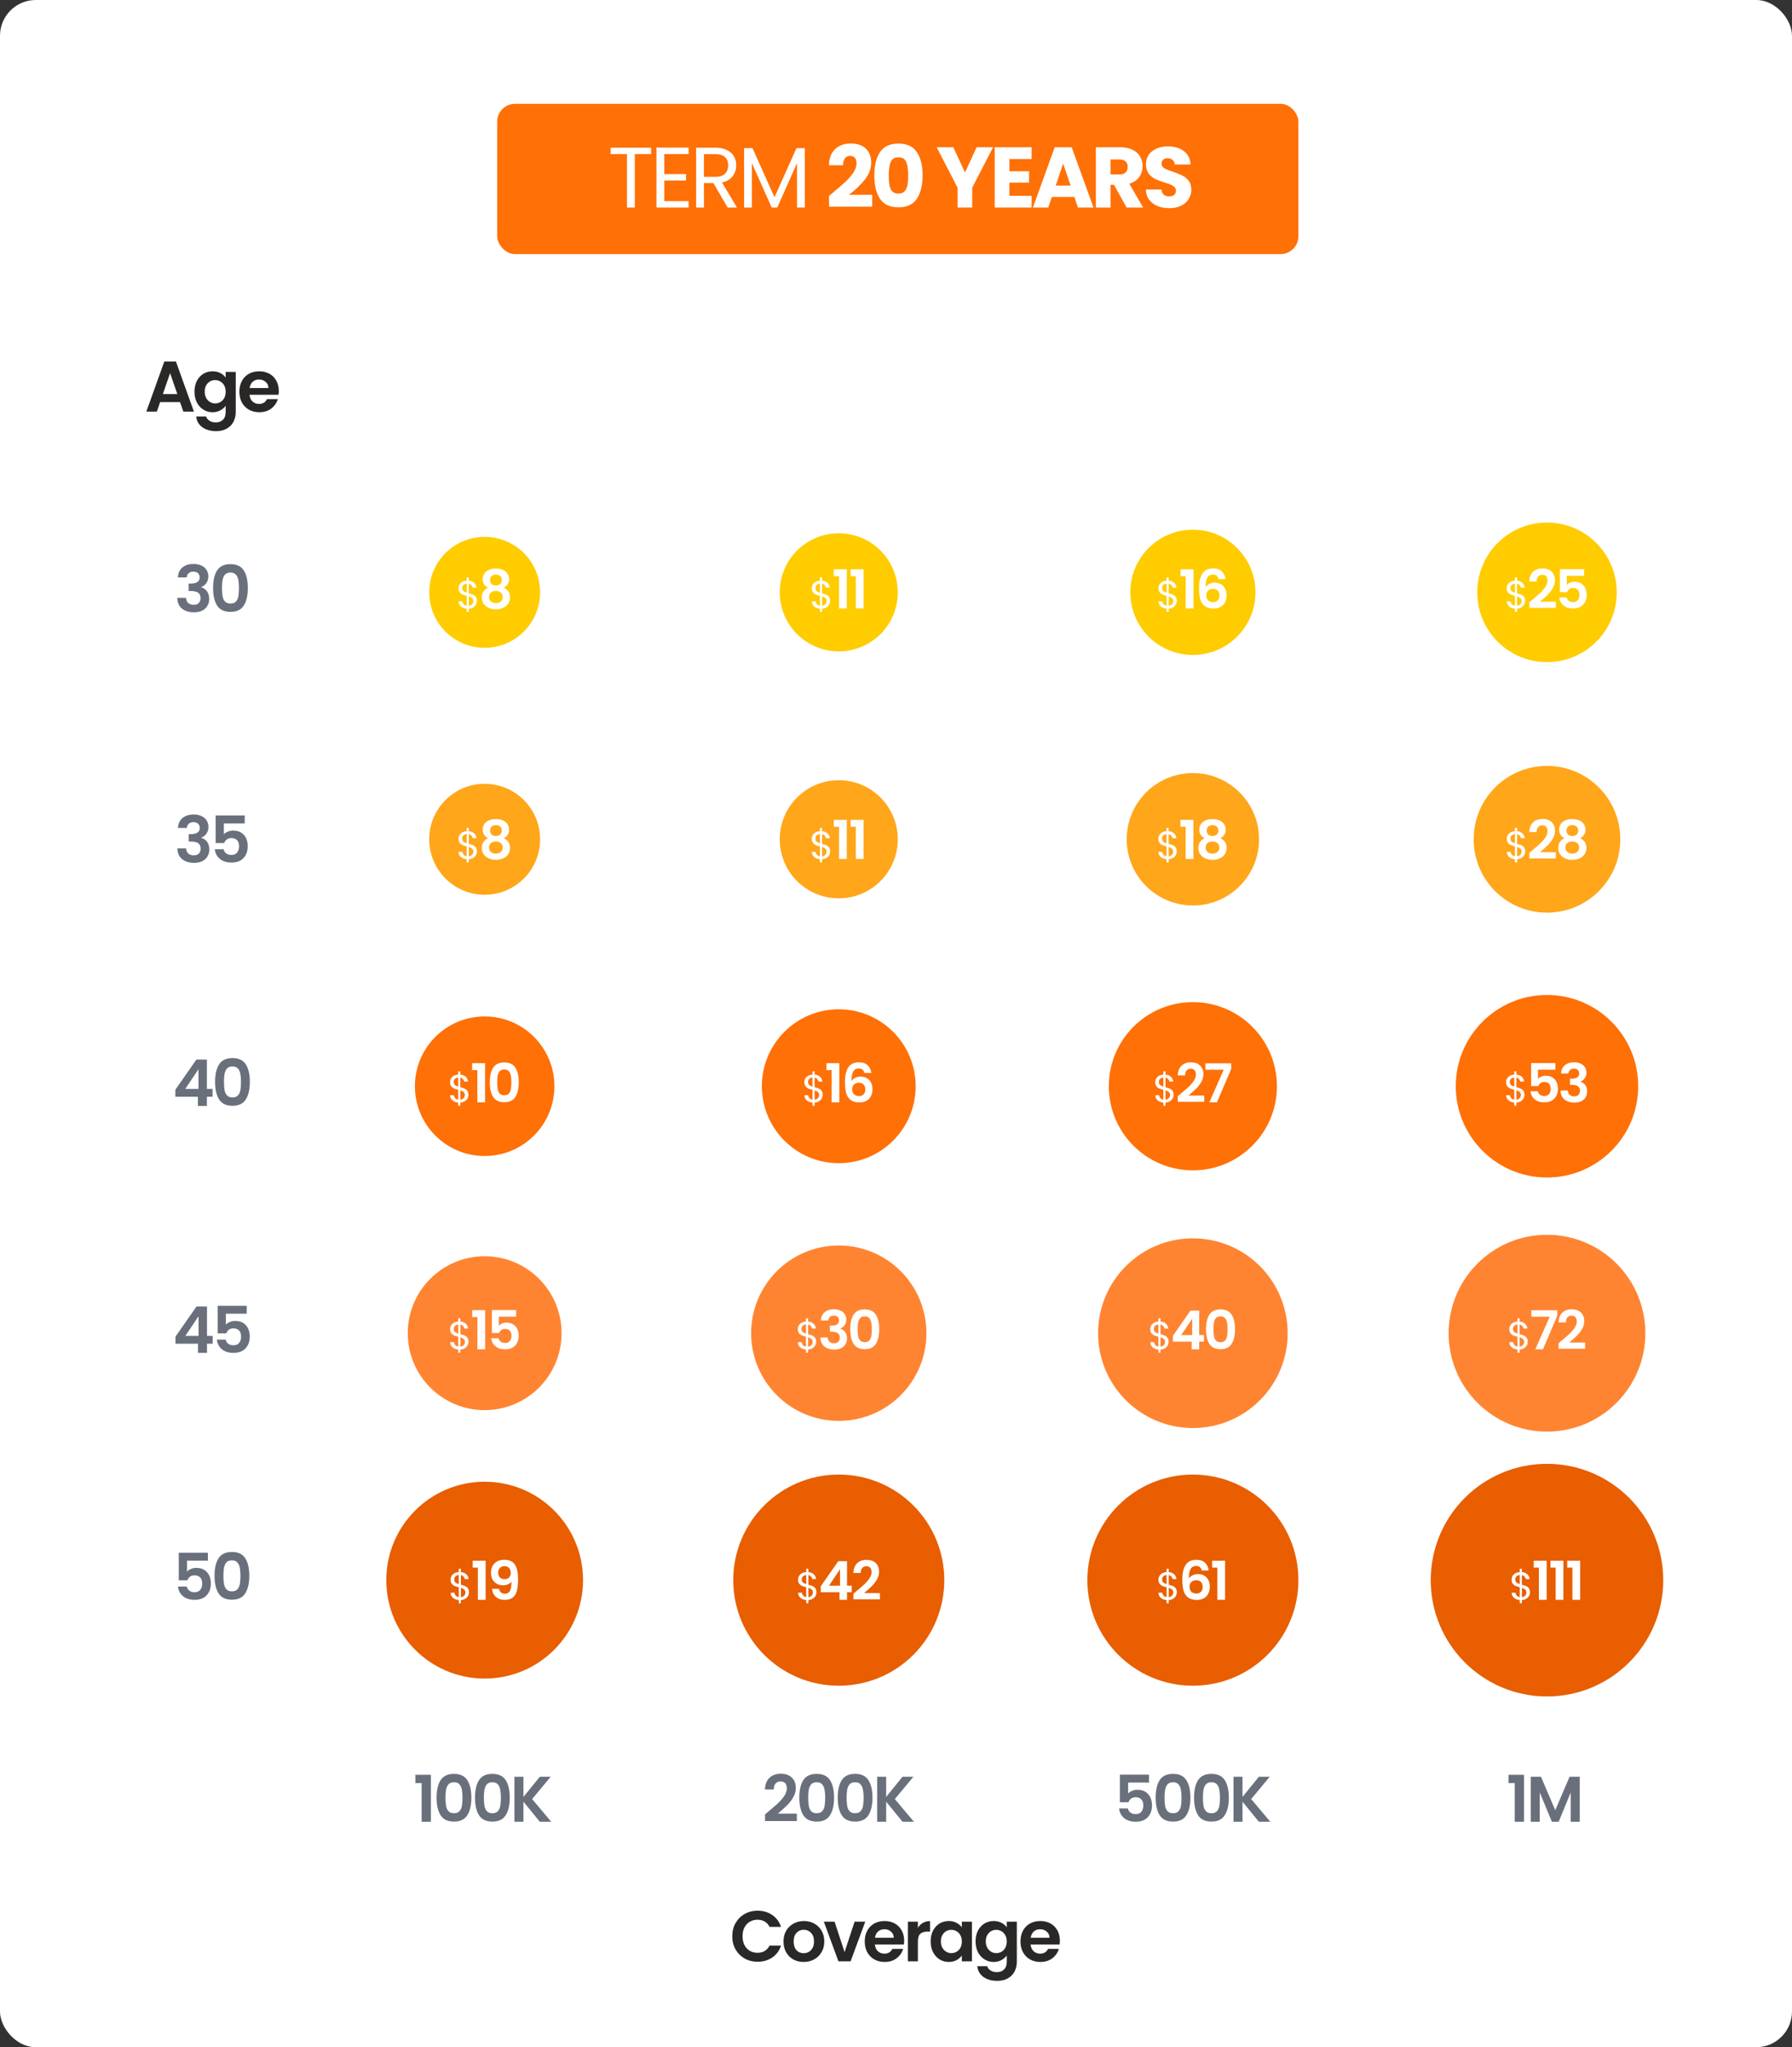 <svg xmlns="http://www.w3.org/2000/svg" width="501" height="572" fill="none" viewBox="0 0 501 572">
    <rect x="0" y="0" width="501" height="572" fill="#333333" stroke="none"/>
    <rect width="501" height="572" fill="#fff" rx="10"/>
    <rect width="224" height="42" x="139" y="29" fill="#FF7007" rx="5"/>
    <path fill="#fff" d="M182.035 41.272v1.776h-4.56V58h-2.184V43.048h-4.584v-1.776h11.328zm3.673 1.776v5.592h6.096v1.8h-6.096v5.76h6.816V58h-9V41.248h9v1.8h-6.816zM203.436 58l-3.984-6.84h-2.64V58h-2.184V41.272h5.4c1.264 0 2.328.216 3.192.648.88.432 1.536 1.016 1.968 1.752.432.736.648 1.576.648 2.52 0 1.152-.336 2.168-1.008 3.048-.656.88-1.648 1.464-2.976 1.752l4.2 7.008h-2.616zm-6.624-8.592h3.216c1.184 0 2.072-.288 2.664-.864.592-.592.888-1.376.888-2.352 0-.992-.296-1.76-.888-2.304-.576-.544-1.464-.816-2.664-.816h-3.216v6.336zm28.186-8.016V58h-2.184V45.616L217.294 58h-1.536l-5.544-12.408V58h-2.184V41.392h2.352l6.144 13.728 6.144-13.728h2.328zm6.79 13.32c.544-.432.792-.632.744-.6 1.568-1.296 2.8-2.36 3.696-3.192.912-.832 1.68-1.704 2.304-2.616.624-.912.936-1.8.936-2.664 0-.656-.152-1.168-.456-1.536-.304-.368-.76-.552-1.368-.552-.608 0-1.088.232-1.44.696-.336.448-.504 1.088-.504 1.92h-3.96c.032-1.36.32-2.496.864-3.408.56-.912 1.288-1.584 2.184-2.016.912-.432 1.92-.648 3.024-.648 1.904 0 3.336.488 4.296 1.464.976.976 1.464 2.248 1.464 3.816 0 1.712-.584 3.304-1.752 4.776-1.168 1.456-2.656 2.88-4.464 4.272h6.48v3.336h-12.048v-3.048zM244.443 49c0-2.752.528-4.92 1.584-6.504 1.072-1.584 2.792-2.376 5.16-2.376 2.368 0 4.08.792 5.136 2.376 1.072 1.584 1.608 3.752 1.608 6.504 0 2.784-.536 4.968-1.608 6.552-1.056 1.584-2.768 2.376-5.136 2.376-2.368 0-4.088-.792-5.16-2.376-1.056-1.584-1.584-3.768-1.584-6.552zm9.456 0c0-1.616-.176-2.856-.528-3.72-.352-.88-1.08-1.32-2.184-1.32s-1.832.44-2.184 1.32c-.352.864-.528 2.104-.528 3.72 0 1.088.064 1.992.192 2.712.128.704.384 1.28.768 1.728.4.432.984.648 1.752.648s1.344-.216 1.728-.648c.4-.448.664-1.024.792-1.728.128-.72.192-1.624.192-2.712zm23.742-7.848l-5.832 11.28V58h-4.104v-5.568l-5.832-11.28h4.656l3.264 7.056 3.24-7.056h4.608zm4.558 3.288v3.408h5.496v3.168h-5.496v3.696h6.216V58h-10.32V41.152h10.32v3.288h-6.216zm18.168 10.584h-6.288L293.071 58h-4.296l6.096-16.848h4.752L305.719 58h-4.344l-1.008-2.976zm-1.056-3.168l-2.088-6.168-2.064 6.168h4.152zM314.967 58l-3.504-6.36h-.984V58h-4.104V41.152h6.888c1.328 0 2.456.232 3.384.696.944.464 1.648 1.104 2.112 1.92.464.8.696 1.696.696 2.688 0 1.12-.32 2.12-.96 3-.624.88-1.552 1.504-2.784 1.872L319.599 58h-4.632zm-4.488-9.264h2.544c.752 0 1.312-.184 1.68-.552.384-.368.576-.888.576-1.56 0-.64-.192-1.144-.576-1.512-.368-.368-.928-.552-1.68-.552h-2.544v4.176zm16.448 9.432c-1.232 0-2.336-.2-3.312-.6-.976-.4-1.76-.992-2.352-1.776-.576-.784-.88-1.728-.912-2.832h4.368c.064.624.28 1.104.648 1.44.368.32.848.48 1.44.48.608 0 1.088-.136 1.44-.408.352-.288.528-.68.528-1.176 0-.416-.144-.76-.432-1.032-.272-.272-.616-.496-1.032-.672-.4-.176-.976-.376-1.728-.6-1.088-.336-1.976-.672-2.664-1.008-.688-.336-1.28-.832-1.776-1.488s-.744-1.512-.744-2.568c0-1.568.568-2.792 1.704-3.672 1.136-.896 2.616-1.344 4.44-1.344 1.856 0 3.352.448 4.488 1.344 1.136.88 1.744 2.112 1.824 3.696h-4.44c-.032-.544-.232-.968-.6-1.272-.368-.32-.84-.48-1.416-.48-.496 0-.896.136-1.2.408-.304.256-.456.632-.456 1.128 0 .544.256.968.768 1.272.512.304 1.312.632 2.4.984 1.088.368 1.968.72 2.64 1.056.688.336 1.28.824 1.776 1.464s.744 1.464.744 2.472c0 .96-.248 1.832-.744 2.616-.48.784-1.184 1.408-2.112 1.872-.928.464-2.024.696-3.288.696z"/>
    <path fill="#2A2727" d="M204.72 541c0-1.373.306-2.6.92-3.68.626-1.093 1.473-1.94 2.54-2.54 1.08-.613 2.286-.92 3.62-.92 1.56 0 2.926.4 4.1 1.2 1.173.8 1.993 1.907 2.46 3.32h-3.22c-.32-.667-.774-1.167-1.36-1.5-.574-.333-1.24-.5-2-.5-.814 0-1.54.193-2.18.58-.627.373-1.12.907-1.48 1.6-.347.693-.52 1.507-.52 2.44 0 .92.173 1.733.52 2.44.36.693.853 1.233 1.48 1.62.64.373 1.366.56 2.18.56.76 0 1.426-.167 2-.5.586-.347 1.04-.853 1.36-1.52h3.22c-.467 1.427-1.287 2.54-2.46 3.34-1.16.787-2.527 1.18-4.1 1.18-1.334 0-2.54-.3-3.62-.9-1.067-.613-1.914-1.46-2.54-2.54-.614-1.08-.92-2.307-.92-3.68zm19.951 7.18c-1.067 0-2.027-.233-2.88-.7-.853-.48-1.527-1.153-2.02-2.02-.48-.867-.72-1.867-.72-3s.247-2.133.74-3c.507-.867 1.193-1.533 2.06-2 .867-.48 1.833-.72 2.9-.72s2.033.24 2.9.72c.867.467 1.547 1.133 2.04 2 .507.867.76 1.867.76 3s-.26 2.133-.78 3c-.507.867-1.2 1.54-2.08 2.02-.867.467-1.84.7-2.92.7zm0-2.44c.507 0 .98-.12 1.42-.36.453-.253.813-.627 1.08-1.12.267-.493.4-1.093.4-1.8 0-1.053-.28-1.86-.84-2.42-.547-.573-1.22-.86-2.02-.86s-1.473.287-2.02.86c-.533.56-.8 1.367-.8 2.42s.26 1.867.78 2.44c.533.56 1.2.84 2 .84zm11.454-.32l2.8-8.5h2.98l-4.1 11.08h-3.4l-4.08-11.08h3l2.8 8.5zm16.653-3.2c0 .4-.027.76-.08 1.08h-8.1c.066.8.346 1.427.84 1.88.493.453 1.1.68 1.82.68 1.04 0 1.78-.447 2.22-1.34h3.02c-.32 1.067-.934 1.947-1.84 2.64-.907.68-2.02 1.02-3.34 1.02-1.067 0-2.027-.233-2.88-.7-.84-.48-1.5-1.153-1.98-2.02-.467-.867-.7-1.867-.7-3 0-1.147.233-2.153.7-3.02.466-.867 1.12-1.533 1.96-2 .84-.467 1.806-.7 2.9-.7 1.053 0 1.993.227 2.82.68.84.453 1.486 1.1 1.94 1.94.466.827.7 1.78.7 2.86zm-2.9-.8c-.014-.72-.274-1.293-.78-1.72-.507-.44-1.127-.66-1.86-.66-.694 0-1.28.213-1.76.64-.467.413-.754.993-.86 1.74h5.26zm6.743-2.78c.36-.587.827-1.047 1.4-1.38.587-.333 1.254-.5 2-.5v2.94h-.74c-.88 0-1.546.207-2 .62-.44.413-.66 1.133-.66 2.16V548h-2.8v-11.08h2.8v1.72zm3.566 3.78c0-1.12.22-2.113.66-2.98.454-.867 1.06-1.533 1.82-2 .774-.467 1.634-.7 2.58-.7.827 0 1.547.167 2.16.5.627.333 1.127.753 1.5 1.26v-1.58h2.82V548h-2.82v-1.62c-.36.52-.86.953-1.5 1.3-.626.333-1.353.5-2.18.5-.933 0-1.786-.24-2.56-.72-.76-.48-1.366-1.153-1.82-2.02-.44-.88-.66-1.887-.66-3.02zm8.72.04c0-.68-.133-1.26-.4-1.74-.266-.493-.626-.867-1.08-1.12-.453-.267-.94-.4-1.46-.4s-1 .127-1.44.38c-.44.253-.8.627-1.08 1.12-.266.48-.4 1.053-.4 1.72s.134 1.253.4 1.76c.28.493.64.873 1.08 1.14.454.267.934.4 1.44.4.52 0 1.007-.127 1.46-.38.454-.267.814-.64 1.08-1.12.267-.493.4-1.08.4-1.76zm8.895-5.72c.827 0 1.553.167 2.18.5.627.32 1.12.74 1.48 1.26v-1.58h2.82v11.16c0 1.027-.207 1.94-.62 2.74-.413.813-1.033 1.453-1.86 1.92-.827.48-1.827.72-3 .72-1.573 0-2.867-.367-3.88-1.1-1-.733-1.567-1.733-1.7-3h2.78c.147.507.46.907.94 1.2.493.307 1.087.46 1.78.46.813 0 1.473-.247 1.98-.74.507-.48.76-1.213.76-2.2v-1.72c-.36.52-.86.953-1.5 1.3-.627.347-1.347.52-2.16.52-.933 0-1.787-.24-2.56-.72-.773-.48-1.387-1.153-1.84-2.02-.44-.88-.66-1.887-.66-3.02 0-1.12.22-2.113.66-2.98.453-.867 1.06-1.533 1.82-2 .773-.467 1.633-.7 2.58-.7zm3.66 5.72c0-.68-.133-1.26-.4-1.74-.267-.493-.627-.867-1.08-1.12-.453-.267-.94-.4-1.46-.4s-1 .127-1.44.38c-.44.253-.8.627-1.08 1.12-.267.48-.4 1.053-.4 1.72s.133 1.253.4 1.76c.28.493.64.873 1.08 1.14.453.267.933.4 1.44.4.52 0 1.007-.127 1.46-.38.453-.267.813-.64 1.08-1.12.267-.493.4-1.08.4-1.76zm14.855-.24c0 .4-.027.76-.08 1.08h-8.1c.066.8.346 1.427.84 1.88.493.453 1.1.68 1.82.68 1.04 0 1.78-.447 2.22-1.34h3.02c-.32 1.067-.934 1.947-1.84 2.64-.907.68-2.02 1.02-3.34 1.02-1.067 0-2.027-.233-2.88-.7-.84-.48-1.5-1.153-1.98-2.02-.467-.867-.7-1.867-.7-3 0-1.147.233-2.153.7-3.02.466-.867 1.12-1.533 1.96-2 .84-.467 1.806-.7 2.9-.7 1.053 0 1.993.227 2.82.68.84.453 1.486 1.1 1.94 1.94.466.827.7 1.78.7 2.86zm-2.9-.8c-.014-.72-.274-1.293-.78-1.72-.507-.44-1.127-.66-1.86-.66-.694 0-1.28.213-1.76.64-.467.413-.754.993-.86 1.74h5.26zM50.333 112.34h-5.56l-.92 2.66h-2.94l5.02-13.98h3.26l5.02 13.98h-2.96l-.92-2.66zm-.76-2.24l-2.02-5.84-2.02 5.84h4.04zm9.856-6.36c.827 0 1.553.167 2.18.5.627.32 1.12.74 1.48 1.26v-1.58h2.82v11.16c0 1.027-.207 1.94-.62 2.74-.413.813-1.033 1.453-1.86 1.92-.827.48-1.827.72-3 .72-1.573 0-2.867-.367-3.88-1.1-1-.733-1.567-1.733-1.7-3h2.78c.147.507.46.907.94 1.2.493.307 1.087.46 1.78.46.813 0 1.473-.247 1.98-.74.507-.48.76-1.213.76-2.2v-1.72c-.36.52-.86.953-1.5 1.3-.627.347-1.347.52-2.16.52-.933 0-1.787-.24-2.56-.72-.773-.48-1.387-1.153-1.84-2.02-.44-.88-.66-1.887-.66-3.02 0-1.12.22-2.113.66-2.98.453-.867 1.06-1.533 1.82-2 .773-.467 1.633-.7 2.58-.7zm3.66 5.72c0-.68-.133-1.26-.4-1.74-.267-.493-.627-.867-1.08-1.12-.453-.267-.94-.4-1.46-.4s-1 .127-1.44.38c-.44.253-.8.627-1.08 1.12-.267.48-.4 1.053-.4 1.72s.133 1.253.4 1.76c.28.493.64.873 1.08 1.14.453.267.933.4 1.44.4.52 0 1.007-.127 1.46-.38.453-.267.813-.64 1.08-1.12.267-.493.4-1.08.4-1.76zm14.855-.24c0 .4-.027.76-.08 1.08h-8.1c.066.8.346 1.427.84 1.88.493.453 1.1.68 1.82.68 1.04 0 1.78-.447 2.22-1.34h3.02c-.32 1.067-.934 1.947-1.84 2.64-.907.68-2.02 1.02-3.34 1.02-1.067 0-2.027-.233-2.88-.7-.84-.48-1.5-1.153-1.98-2.02-.467-.867-.7-1.867-.7-3 0-1.147.233-2.153.7-3.02.466-.867 1.12-1.533 1.96-2 .84-.467 1.806-.7 2.9-.7 1.053 0 1.993.227 2.82.68.84.453 1.486 1.1 1.94 1.94.466.827.7 1.78.7 2.86zm-2.9-.8c-.014-.72-.274-1.293-.78-1.72-.507-.44-1.127-.66-1.86-.66-.694 0-1.28.213-1.76.64-.467.413-.754.993-.86 1.74h5.26z"/>
    <path fill="#69707C" d="M116.133 498.2v-2.322h4.338V509h-2.592v-10.8h-1.746zm5.927 4.068c0-2.076.372-3.702 1.116-4.878.756-1.176 2.004-1.764 3.744-1.764 1.74 0 2.982.588 3.726 1.764.756 1.176 1.134 2.802 1.134 4.878 0 2.088-.378 3.726-1.134 4.914-.744 1.188-1.986 1.782-3.726 1.782s-2.988-.594-3.744-1.782c-.744-1.188-1.116-2.826-1.116-4.914zm7.236 0c0-.888-.06-1.632-.18-2.232-.108-.612-.336-1.11-.684-1.494-.336-.384-.84-.576-1.512-.576s-1.182.192-1.53.576c-.336.384-.564.882-.684 1.494-.108.6-.162 1.344-.162 2.232 0 .912.054 1.68.162 2.304.108.612.336 1.11.684 1.494.348.372.858.558 1.53.558s1.182-.186 1.53-.558c.348-.384.576-.882.684-1.494.108-.624.162-1.392.162-2.304zm3.501 0c0-2.076.372-3.702 1.116-4.878.756-1.176 2.004-1.764 3.744-1.764 1.74 0 2.982.588 3.726 1.764.756 1.176 1.134 2.802 1.134 4.878 0 2.088-.378 3.726-1.134 4.914-.744 1.188-1.986 1.782-3.726 1.782s-2.988-.594-3.744-1.782c-.744-1.188-1.116-2.826-1.116-4.914zm7.236 0c0-.888-.06-1.632-.18-2.232-.108-.612-.336-1.11-.684-1.494-.336-.384-.84-.576-1.512-.576s-1.182.192-1.53.576c-.336.384-.564.882-.684 1.494-.108.6-.162 1.344-.162 2.232 0 .912.054 1.68.162 2.304.108.612.336 1.11.684 1.494.348.372.858.558 1.53.558s1.182-.186 1.53-.558c.348-.384.576-.882.684-1.494.108-.624.162-1.392.162-2.304zM150.914 509l-4.572-5.598V509h-2.52v-12.564h2.52v5.634l4.572-5.634h3.042l-5.184 6.228L154.1 509h-3.186zM214.824 506.156c1.152-.96 2.07-1.758 2.754-2.394.684-.648 1.254-1.32 1.71-2.016.456-.696.684-1.38.684-2.052 0-.612-.144-1.092-.432-1.44-.288-.348-.732-.522-1.332-.522-.6 0-1.062.204-1.386.612-.324.396-.492.942-.504 1.638h-2.448c.048-1.44.474-2.532 1.278-3.276.816-.744 1.848-1.116 3.096-1.116 1.368 0 2.418.366 3.15 1.098.732.72 1.098 1.674 1.098 2.862 0 .936-.252 1.83-.756 2.682-.504.852-1.08 1.596-1.728 2.232-.648.624-1.494 1.38-2.538 2.268h5.31v2.088h-8.892v-1.872l.936-.792zm8.643-3.888c0-2.076.372-3.702 1.116-4.878.756-1.176 2.004-1.764 3.744-1.764 1.74 0 2.982.588 3.726 1.764.756 1.176 1.134 2.802 1.134 4.878 0 2.088-.378 3.726-1.134 4.914-.744 1.188-1.986 1.782-3.726 1.782s-2.988-.594-3.744-1.782c-.744-1.188-1.116-2.826-1.116-4.914zm7.236 0c0-.888-.06-1.632-.18-2.232-.108-.612-.336-1.11-.684-1.494-.336-.384-.84-.576-1.512-.576s-1.182.192-1.53.576c-.336.384-.564.882-.684 1.494-.108.6-.162 1.344-.162 2.232 0 .912.054 1.68.162 2.304.108.612.336 1.11.684 1.494.348.372.858.558 1.53.558s1.182-.186 1.53-.558c.348-.384.576-.882.684-1.494.108-.624.162-1.392.162-2.304zm3.501 0c0-2.076.372-3.702 1.116-4.878.756-1.176 2.004-1.764 3.744-1.764 1.74 0 2.982.588 3.726 1.764.756 1.176 1.134 2.802 1.134 4.878 0 2.088-.378 3.726-1.134 4.914-.744 1.188-1.986 1.782-3.726 1.782s-2.988-.594-3.744-1.782c-.744-1.188-1.116-2.826-1.116-4.914zm7.236 0c0-.888-.06-1.632-.18-2.232-.108-.612-.336-1.11-.684-1.494-.336-.384-.84-.576-1.512-.576s-1.182.192-1.53.576c-.336.384-.564.882-.684 1.494-.108.6-.162 1.344-.162 2.232 0 .912.054 1.68.162 2.304.108.612.336 1.11.684 1.494.348.372.858.558 1.53.558s1.182-.186 1.53-.558c.348-.384.576-.882.684-1.494.108-.624.162-1.392.162-2.304zM252.321 509l-4.572-5.598V509h-2.52v-12.564h2.52v5.634l4.572-5.634h3.042l-5.184 6.228 5.328 6.336h-3.186zM321.228 498.056h-5.832v3.078c.252-.312.612-.564 1.08-.756.468-.204.966-.306 1.494-.306.96 0 1.746.21 2.358.63.612.42 1.056.96 1.332 1.62.276.648.414 1.344.414 2.088 0 1.38-.396 2.49-1.188 3.33-.78.84-1.896 1.26-3.348 1.26-1.368 0-2.46-.342-3.276-1.026-.816-.684-1.278-1.578-1.386-2.682h2.448c.108.48.348.864.72 1.152.384.288.87.432 1.458.432.708 0 1.242-.222 1.602-.666.36-.444.54-1.032.54-1.764 0-.744-.186-1.308-.558-1.692-.36-.396-.894-.594-1.602-.594-.504 0-.924.126-1.26.378-.336.252-.576.588-.72 1.008h-2.412v-7.704h8.136v2.214zm1.864 4.212c0-2.076.372-3.702 1.116-4.878.756-1.176 2.004-1.764 3.744-1.764 1.74 0 2.982.588 3.726 1.764.756 1.176 1.134 2.802 1.134 4.878 0 2.088-.378 3.726-1.134 4.914-.744 1.188-1.986 1.782-3.726 1.782s-2.988-.594-3.744-1.782c-.744-1.188-1.116-2.826-1.116-4.914zm7.236 0c0-.888-.06-1.632-.18-2.232-.108-.612-.336-1.11-.684-1.494-.336-.384-.84-.576-1.512-.576s-1.182.192-1.53.576c-.336.384-.564.882-.684 1.494-.108.6-.162 1.344-.162 2.232 0 .912.054 1.68.162 2.304.108.612.336 1.11.684 1.494.348.372.858.558 1.53.558s1.182-.186 1.53-.558c.348-.384.576-.882.684-1.494.108-.624.162-1.392.162-2.304zm3.5 0c0-2.076.372-3.702 1.116-4.878.756-1.176 2.004-1.764 3.744-1.764 1.74 0 2.982.588 3.726 1.764.756 1.176 1.134 2.802 1.134 4.878 0 2.088-.378 3.726-1.134 4.914-.744 1.188-1.986 1.782-3.726 1.782s-2.988-.594-3.744-1.782c-.744-1.188-1.116-2.826-1.116-4.914zm7.236 0c0-.888-.06-1.632-.18-2.232-.108-.612-.336-1.11-.684-1.494-.336-.384-.84-.576-1.512-.576s-1.182.192-1.53.576c-.336.384-.564.882-.684 1.494-.108.6-.162 1.344-.162 2.232 0 .912.054 1.68.162 2.304.108.612.336 1.11.684 1.494.348.372.858.558 1.53.558s1.182-.186 1.53-.558c.348-.384.576-.882.684-1.494.108-.624.162-1.392.162-2.304zM351.945 509l-4.572-5.598V509h-2.52v-12.564h2.52v5.634l4.572-5.634h3.042l-5.184 6.228 5.328 6.336h-3.186zM421.743 498.2v-2.322h4.338V509h-2.592v-10.8h-1.746zm19.913-1.764V509h-2.52v-8.172L435.77 509h-1.908l-3.384-8.172V509h-2.52v-12.564h2.862l3.996 9.342 3.996-9.342h2.844zM49.734 161.334c.06-1.2.48-2.124 1.26-2.772.792-.66 1.83-.99 3.114-.99.876 0 1.626.156 2.25.468.624.3 1.092.714 1.404 1.242.324.516.486 1.104.486 1.764 0 .756-.198 1.398-.594 1.926-.384.516-.846.864-1.386 1.044v.072c.696.216 1.236.6 1.62 1.152.396.552.594 1.26.594 2.124 0 .72-.168 1.362-.504 1.926-.324.564-.81 1.008-1.458 1.332-.636.312-1.404.468-2.304.468-1.356 0-2.46-.342-3.312-1.026-.852-.684-1.302-1.692-1.35-3.024h2.448c.024.588.222 1.062.594 1.422.384.348.906.522 1.566.522.612 0 1.08-.168 1.404-.504.336-.348.504-.792.504-1.332 0-.72-.228-1.236-.684-1.548-.456-.312-1.164-.468-2.124-.468h-.522v-2.07h.522c1.704 0 2.556-.57 2.556-1.71 0-.516-.156-.918-.468-1.206-.3-.288-.738-.432-1.314-.432-.564 0-1.002.156-1.314.468-.3.3-.474.684-.522 1.152h-2.466zm9.84 2.934c0-2.076.371-3.702 1.115-4.878.756-1.176 2.004-1.764 3.744-1.764 1.74 0 2.982.588 3.726 1.764.756 1.176 1.134 2.802 1.134 4.878 0 2.088-.378 3.726-1.134 4.914-.744 1.188-1.986 1.782-3.726 1.782s-2.988-.594-3.744-1.782c-.744-1.188-1.116-2.826-1.116-4.914zm7.235 0c0-.888-.06-1.632-.18-2.232-.108-.612-.336-1.11-.684-1.494-.336-.384-.84-.576-1.512-.576s-1.182.192-1.53.576c-.336.384-.564.882-.684 1.494-.108.6-.162 1.344-.162 2.232 0 .912.054 1.68.162 2.304.108.612.336 1.11.684 1.494.348.372.858.558 1.53.558s1.182-.186 1.53-.558c.348-.384.576-.882.684-1.494.108-.624.162-1.392.162-2.304zM49.76 231.334c.06-1.2.48-2.124 1.26-2.772.792-.66 1.83-.99 3.114-.99.876 0 1.626.156 2.25.468.624.3 1.092.714 1.404 1.242.324.516.486 1.104.486 1.764 0 .756-.198 1.398-.594 1.926-.384.516-.846.864-1.386 1.044v.072c.696.216 1.236.6 1.62 1.152.396.552.594 1.26.594 2.124 0 .72-.168 1.362-.504 1.926-.324.564-.81 1.008-1.458 1.332-.636.312-1.404.468-2.304.468-1.356 0-2.46-.342-3.312-1.026-.852-.684-1.302-1.692-1.35-3.024h2.448c.024.588.222 1.062.594 1.422.384.348.906.522 1.566.522.612 0 1.08-.168 1.404-.504.336-.348.504-.792.504-1.332 0-.72-.228-1.236-.684-1.548-.456-.312-1.164-.468-2.124-.468h-.522v-2.07h.522c1.704 0 2.556-.57 2.556-1.71 0-.516-.156-.918-.468-1.206-.3-.288-.738-.432-1.314-.432-.564 0-1.002.156-1.314.468-.3.3-.474.684-.522 1.152H49.76zm18.66-1.278h-5.832v3.078c.252-.312.612-.564 1.08-.756.468-.204.966-.306 1.494-.306.96 0 1.746.21 2.358.63.612.42 1.056.96 1.332 1.62.276.648.414 1.344.414 2.088 0 1.38-.396 2.49-1.188 3.33-.78.84-1.896 1.26-3.348 1.26-1.368 0-2.46-.342-3.276-1.026-.816-.684-1.278-1.578-1.386-2.682h2.448c.108.48.348.864.72 1.152.384.288.87.432 1.458.432.708 0 1.242-.222 1.602-.666.36-.444.54-1.032.54-1.764 0-.744-.186-1.308-.558-1.692-.36-.396-.894-.594-1.602-.594-.504 0-.924.126-1.26.378-.336.252-.576.588-.72 1.008h-2.412v-7.704h8.136v2.214zM49.027 306.444v-1.98l5.886-8.424h2.934v8.208h1.584v2.196h-1.584V309h-2.52v-2.556h-6.3zm6.462-7.704l-3.69 5.508h3.69v-5.508zm4.647 3.528c0-2.076.372-3.702 1.116-4.878.756-1.176 2.004-1.764 3.744-1.764 1.74 0 2.982.588 3.726 1.764.756 1.176 1.134 2.802 1.134 4.878 0 2.088-.378 3.726-1.134 4.914-.744 1.188-1.986 1.782-3.726 1.782s-2.988-.594-3.744-1.782c-.744-1.188-1.116-2.826-1.116-4.914zm7.236 0c0-.888-.06-1.632-.18-2.232-.108-.612-.336-1.11-.684-1.494-.336-.384-.84-.576-1.512-.576s-1.182.192-1.53.576c-.336.384-.564.882-.684 1.494-.108.6-.162 1.344-.162 2.232 0 .912.054 1.68.162 2.304.108.612.336 1.11.684 1.494.348.372.858.558 1.53.558s1.182-.186 1.53-.558c.348-.384.576-.882.684-1.494.108-.624.162-1.392.162-2.304zM49.054 375.444v-1.98l5.886-8.424h2.934v8.208h1.584v2.196h-1.584V378h-2.52v-2.556h-6.3zm6.462-7.704l-3.69 5.508h3.69v-5.508zm13.466-.684H63.15v3.078c.252-.312.612-.564 1.08-.756.468-.204.966-.306 1.494-.306.96 0 1.746.21 2.358.63.612.42 1.056.96 1.332 1.62.276.648.414 1.344.414 2.088 0 1.38-.396 2.49-1.188 3.33-.78.84-1.896 1.26-3.348 1.26-1.368 0-2.46-.342-3.276-1.026-.816-.684-1.278-1.578-1.386-2.682h2.448c.108.48.348.864.72 1.152.384.288.87.432 1.458.432.708 0 1.242-.222 1.602-.666.36-.444.54-1.032.54-1.764 0-.744-.186-1.308-.558-1.692-.36-.396-.894-.594-1.602-.594-.504 0-.924.126-1.26.378-.336.252-.576.588-.72 1.008h-2.412v-7.704h8.136v2.214zM58.114 436.056h-5.832v3.078c.252-.312.612-.564 1.08-.756.468-.204.966-.306 1.494-.306.96 0 1.746.21 2.358.63.612.42 1.056.96 1.332 1.62.276.648.414 1.344.414 2.088 0 1.38-.396 2.49-1.188 3.33-.78.84-1.896 1.26-3.348 1.26-1.368 0-2.46-.342-3.276-1.026-.816-.684-1.278-1.578-1.386-2.682h2.448c.108.48.348.864.72 1.152.384.288.87.432 1.458.432.708 0 1.242-.222 1.602-.666.36-.444.54-1.032.54-1.764 0-.744-.186-1.308-.558-1.692-.36-.396-.894-.594-1.602-.594-.504 0-.924.126-1.26.378-.336.252-.576.588-.72 1.008h-2.412v-7.704h8.136v2.214zm1.864 4.212c0-2.076.372-3.702 1.116-4.878.756-1.176 2.004-1.764 3.744-1.764 1.74 0 2.982.588 3.726 1.764.756 1.176 1.134 2.802 1.134 4.878 0 2.088-.378 3.726-1.134 4.914-.744 1.188-1.986 1.782-3.726 1.782s-2.988-.594-3.744-1.782c-.744-1.188-1.116-2.826-1.116-4.914zm7.236 0c0-.888-.06-1.632-.18-2.232-.108-.612-.336-1.11-.684-1.494-.336-.384-.84-.576-1.512-.576s-1.182.192-1.53.576c-.336.384-.564.882-.684 1.494-.108.6-.162 1.344-.162 2.232 0 .912.054 1.68.162 2.304.108.612.336 1.11.684 1.494.348.372.858.558 1.53.558s1.182-.186 1.53-.558c.348-.384.576-.882.684-1.494.108-.624.162-1.392.162-2.304z"/>
    <circle cx="135.5" cy="441.5" r="27.5" fill="#E85E00"/>
    <circle cx="234.5" cy="441.5" r="29.5" fill="#E85E00"/>
    <circle cx="333.5" cy="441.5" r="29.5" fill="#E85E00"/>
    <circle cx="432.5" cy="441.5" r="32.5" fill="#E85E00"/>
    <circle cx="135.5" cy="372.5" r="21.5" fill="#FF8431"/>
    <circle cx="234.5" cy="372.5" r="24.5" fill="#FF8431"/>
    <circle cx="333.5" cy="372.5" r="26.5" fill="#FF8431"/>
    <circle cx="432.5" cy="372.5" r="27.5" fill="#FF8431"/>
    <circle cx="135.5" cy="303.5" r="19.5" fill="#FF7007"/>
    <circle cx="234.5" cy="303.5" r="21.5" fill="#FF7007"/>
    <circle cx="333.5" cy="303.5" r="23.5" fill="#FF7007"/>
    <circle cx="432.5" cy="303.5" r="25.5" fill="#FF7007"/>
    <circle cx="135.5" cy="234.5" r="15.5" fill="#FFA61A"/>
    <circle cx="234.5" cy="234.5" r="16.5" fill="#FFA61A"/>
    <circle cx="333.5" cy="234.5" r="18.5" fill="#FFA61A"/>
    <circle cx="432.5" cy="234.5" r="20.5" fill="#FFA61A"/>
    <circle cx="135.5" cy="165.5" r="15.5" fill="#FC0"/>
    <circle cx="234.5" cy="165.5" r="16.5" fill="#FC0"/>
    <circle cx="333.5" cy="165.5" r="17.5" fill="#FC0"/>
    <circle cx="432.5" cy="165.5" r="19.5" fill="#FC0"/>
    <path fill="#fff" d="M427.749 444.899c0 .352-.088.689-.264 1.012-.176.315-.437.579-.781.792-.338.213-.745.334-1.221.363v.891h-.594v-.891c-.668-.059-1.21-.271-1.628-.638-.418-.374-.631-.847-.638-1.419h1.067c.029.308.143.576.341.803.205.227.491.37.858.429v-2.75c-.492-.125-.888-.253-1.188-.385-.301-.132-.558-.337-.77-.616-.213-.279-.319-.653-.319-1.122 0-.594.205-1.085.616-1.474.418-.389.971-.605 1.661-.649v-.913h.594v.913c.623.051 1.125.253 1.507.605.381.345.601.796.66 1.353h-1.067c-.037-.257-.151-.488-.341-.693-.191-.213-.444-.352-.759-.418v2.684c.484.125.876.253 1.177.385.308.125.564.326.77.605.212.279.319.656.319 1.133zm-4.114-3.586c0 .359.106.634.319.825.212.191.524.348.935.473v-2.541c-.382.037-.686.161-.913.374-.228.205-.341.495-.341.869zm1.848 4.939c.396-.044.704-.187.924-.429.227-.242.341-.532.341-.869 0-.359-.11-.634-.33-.825-.22-.198-.532-.356-.935-.473v2.596zm3.302-8.252v-1.935h3.615V447h-2.16v-9h-1.455zm4.684 0v-1.935h3.615V447h-2.16v-9h-1.455zm4.685 0v-1.935h3.615V447h-2.16v-9h-1.455zM427.11 374.899c0 .352-.088.689-.264 1.012-.176.315-.436.579-.781.792-.337.213-.744.334-1.221.363v.891h-.594v-.891c-.667-.059-1.21-.271-1.628-.638-.418-.374-.631-.847-.638-1.419h1.067c.029.308.143.576.341.803.205.227.491.37.858.429v-2.75c-.491-.125-.887-.253-1.188-.385-.301-.132-.557-.337-.77-.616-.213-.279-.319-.653-.319-1.122 0-.594.205-1.085.616-1.474.418-.389.972-.605 1.661-.649v-.913h.594v.913c.623.051 1.126.253 1.507.605.381.345.601.796.66 1.353h-1.067c-.037-.257-.15-.488-.341-.693-.191-.213-.444-.352-.759-.418v2.684c.484.125.876.253 1.177.385.308.125.565.326.77.605.213.279.319.656.319 1.133zm-4.114-3.586c0 .359.106.634.319.825.213.191.524.348.935.473v-2.541c-.381.037-.686.161-.913.374-.227.205-.341.495-.341.869zm1.848 4.939c.396-.044.704-.187.924-.429.227-.242.341-.532.341-.869 0-.359-.11-.634-.33-.825-.22-.198-.532-.356-.935-.473v2.596zm10.517-8.597l-3.99 9.345h-2.13l4.02-9.105h-5.13v-1.8h7.23v1.56zm1.168 6.975c.96-.8 1.725-1.465 2.295-1.995.57-.54 1.045-1.1 1.425-1.68.38-.58.57-1.15.57-1.71 0-.51-.12-.91-.36-1.2-.24-.29-.61-.435-1.11-.435-.5 0-.885.17-1.155.51-.27.33-.41.785-.42 1.365h-2.04c.04-1.2.395-2.11 1.065-2.73.68-.62 1.54-.93 2.58-.93 1.14 0 2.015.305 2.625.915.61.6.915 1.395.915 2.385 0 .78-.21 1.525-.63 2.235-.42.71-.9 1.33-1.44 1.86-.54.52-1.245 1.15-2.115 1.89h4.425v1.74h-7.41v-1.56l.78-.66zM426.209 305.899c0 .352-.088.689-.264 1.012-.176.315-.436.579-.781.792-.337.213-.744.334-1.221.363v.891h-.594v-.891c-.667-.059-1.21-.271-1.628-.638-.418-.374-.63-.847-.638-1.419h1.067c.03.308.143.576.341.803.206.227.492.37.858.429v-2.75c-.491-.125-.887-.253-1.188-.385-.3-.132-.557-.337-.77-.616-.212-.279-.319-.653-.319-1.122 0-.594.206-1.085.616-1.474.418-.389.972-.605 1.661-.649v-.913h.594v.913c.624.051 1.126.253 1.507.605.382.345.602.796.66 1.353h-1.067c-.036-.257-.15-.488-.341-.693-.19-.213-.443-.352-.759-.418v2.684c.484.125.877.253 1.177.385.308.125.565.326.77.605.213.279.319.656.319 1.133zm-4.114-3.586c0 .359.107.634.319.825.213.191.525.348.935.473v-2.541c-.381.037-.685.161-.913.374-.227.205-.341.495-.341.869zm1.848 4.939c.396-.044.704-.187.924-.429.228-.242.341-.532.341-.869 0-.359-.11-.634-.33-.825-.22-.198-.531-.356-.935-.473v2.596zm10.907-8.372h-4.86v2.565c.21-.26.51-.47.9-.63.39-.17.805-.255 1.245-.255.8 0 1.455.175 1.965.525.51.35.88.8 1.11 1.35.23.54.345 1.12.345 1.74 0 1.15-.33 2.075-.99 2.775-.65.7-1.58 1.05-2.79 1.05-1.14 0-2.05-.285-2.73-.855-.68-.57-1.065-1.315-1.155-2.235h2.04c.09.4.29.72.6.96.32.24.725.36 1.215.36.59 0 1.035-.185 1.335-.555.3-.37.45-.86.45-1.47 0-.62-.155-1.09-.465-1.41-.3-.33-.745-.495-1.335-.495-.42 0-.77.105-1.05.315-.28.21-.48.49-.6.84h-2.01v-6.42h6.78v1.845zm1.583 1.065c.05-1 .4-1.77 1.05-2.31.66-.55 1.525-.825 2.595-.825.73 0 1.355.13 1.875.39.52.25.91.595 1.17 1.035.27.43.405.92.405 1.47 0 .63-.165 1.165-.495 1.605-.32.43-.705.72-1.155.87v.06c.58.18 1.03.5 1.35.96.33.46.495 1.05.495 1.77 0 .6-.14 1.135-.42 1.605-.27.47-.675.84-1.215 1.11-.53.26-1.17.39-1.92.39-1.13 0-2.05-.285-2.76-.855-.71-.57-1.085-1.41-1.125-2.52h2.04c.02.49.185.885.495 1.185.32.29.755.435 1.305.435.51 0 .9-.14 1.17-.42.28-.29.42-.66.42-1.11 0-.6-.19-1.03-.57-1.29-.38-.26-.97-.39-1.77-.39h-.435v-1.725h.435c1.42 0 2.13-.475 2.13-1.425 0-.43-.13-.765-.39-1.005-.25-.24-.615-.36-1.095-.36-.47 0-.835.13-1.095.39-.25.25-.395.57-.435.96h-2.055zM426.4 237.899c0 .352-.088.689-.264 1.012-.176.315-.437.579-.781.792-.338.213-.745.334-1.221.363v.891h-.594v-.891c-.668-.059-1.21-.271-1.628-.638-.418-.374-.631-.847-.638-1.419h1.067c.029.308.143.576.341.803.205.227.491.37.858.429v-2.75c-.492-.125-.888-.253-1.188-.385-.301-.132-.558-.337-.77-.616-.213-.279-.319-.653-.319-1.122 0-.594.205-1.085.616-1.474.418-.389.971-.605 1.661-.649v-.913h.594v.913c.623.051 1.125.253 1.507.605.381.345.601.796.66 1.353h-1.067c-.037-.257-.151-.488-.341-.693-.191-.213-.444-.352-.759-.418v2.684c.484.125.876.253 1.177.385.308.125.564.326.77.605.212.279.319.656.319 1.133zm-4.114-3.586c0 .359.106.634.319.825.212.191.524.348.935.473v-2.541c-.382.037-.686.161-.913.374-.228.205-.341.495-.341.869zm1.848 4.939c.396-.044.704-.187.924-.429.227-.242.341-.532.341-.869 0-.359-.11-.634-.33-.825-.22-.198-.532-.356-.935-.473v2.596zm4.216-1.622c.96-.8 1.725-1.465 2.295-1.995.57-.54 1.045-1.1 1.425-1.68.38-.58.57-1.15.57-1.71 0-.51-.12-.91-.36-1.2-.24-.29-.61-.435-1.11-.435-.5 0-.885.17-1.155.51-.27.33-.41.785-.42 1.365h-2.04c.04-1.2.395-2.11 1.065-2.73.68-.62 1.54-.93 2.58-.93 1.14 0 2.015.305 2.625.915.61.6.915 1.395.915 2.385 0 .78-.21 1.525-.63 2.235-.42.71-.9 1.33-1.44 1.86-.54.52-1.245 1.15-2.115 1.89h4.425v1.74h-7.41v-1.56l.78-.66zm9.034-3.42c-1-.52-1.5-1.325-1.5-2.415 0-.54.135-1.03.405-1.47.28-.45.695-.805 1.245-1.065.56-.27 1.24-.405 2.04-.405s1.475.135 2.025.405c.56.26.975.615 1.245 1.065.28.44.42.93.42 1.47 0 .55-.135 1.035-.405 1.455-.27.41-.63.73-1.08.96.55.24.98.59 1.29 1.05.31.46.465 1.005.465 1.635 0 .68-.175 1.275-.525 1.785-.34.5-.81.885-1.41 1.155-.6.27-1.275.405-2.025.405s-1.425-.135-2.025-.405c-.59-.27-1.06-.655-1.41-1.155-.34-.51-.51-1.105-.51-1.785 0-.63.155-1.175.465-1.635.31-.47.74-.82 1.29-1.05zm3.84-2.115c0-.49-.15-.87-.45-1.14-.29-.27-.69-.405-1.2-.405-.5 0-.9.135-1.2.405-.29.27-.435.655-.435 1.155 0 .45.15.81.45 1.08.31.27.705.405 1.185.405.48 0 .875-.135 1.185-.405.31-.28.465-.645.465-1.095zm-1.65 3.03c-.57 0-1.035.145-1.395.435-.35.29-.525.705-.525 1.245 0 .5.17.91.51 1.23.35.31.82.465 1.41.465s1.055-.16 1.395-.48c.34-.32.51-.725.51-1.215 0-.53-.175-.94-.525-1.23-.35-.3-.81-.45-1.38-.45zM426.392 167.899c0 .352-.088.689-.264 1.012-.176.315-.436.579-.781.792-.337.213-.744.334-1.221.363v.891h-.594v-.891c-.667-.059-1.21-.271-1.628-.638-.418-.374-.63-.847-.638-1.419h1.067c.03.308.143.576.341.803.206.227.492.37.858.429v-2.75c-.491-.125-.887-.253-1.188-.385-.3-.132-.557-.337-.77-.616-.212-.279-.319-.653-.319-1.122 0-.594.206-1.085.616-1.474.418-.389.972-.605 1.661-.649v-.913h.594v.913c.624.051 1.126.253 1.507.605.382.345.602.796.66 1.353h-1.067c-.036-.257-.15-.488-.341-.693-.19-.213-.443-.352-.759-.418v2.684c.484.125.877.253 1.177.385.308.125.565.326.77.605.213.279.319.656.319 1.133zm-4.114-3.586c0 .359.107.634.319.825.213.191.525.348.935.473v-2.541c-.381.037-.685.161-.913.374-.227.205-.341.495-.341.869zm1.848 4.939c.396-.044.704-.187.924-.429.228-.242.341-.532.341-.869 0-.359-.11-.634-.33-.825-.22-.198-.531-.356-.935-.473v2.596zm4.217-1.622c.96-.8 1.725-1.465 2.295-1.995.57-.54 1.045-1.1 1.425-1.68.38-.58.57-1.15.57-1.71 0-.51-.12-.91-.36-1.2-.24-.29-.61-.435-1.11-.435-.5 0-.885.17-1.155.51-.27.33-.41.785-.42 1.365h-2.04c.04-1.2.395-2.11 1.065-2.73.68-.62 1.54-.93 2.58-.93 1.14 0 2.015.305 2.625.915.61.6.915 1.395.915 2.385 0 .78-.21 1.525-.63 2.235-.42.71-.9 1.33-1.44 1.86-.54.52-1.245 1.15-2.115 1.89h4.425v1.74h-7.41v-1.56l.78-.66zm14.553-6.75h-4.86v2.565c.21-.26.51-.47.9-.63.39-.17.805-.255 1.245-.255.8 0 1.455.175 1.965.525.51.35.88.8 1.11 1.35.23.54.345 1.12.345 1.74 0 1.15-.33 2.075-.99 2.775-.65.7-1.58 1.05-2.79 1.05-1.14 0-2.05-.285-2.73-.855-.68-.57-1.065-1.315-1.155-2.235h2.04c.09.4.29.72.6.96.32.24.725.36 1.215.36.59 0 1.035-.185 1.335-.555.3-.37.45-.86.45-1.47 0-.62-.155-1.09-.465-1.41-.3-.33-.745-.495-1.335-.495-.42 0-.77.105-1.05.315-.28.21-.48.49-.6.84h-2.01v-6.42h6.78v1.845zM329.011 444.899c0 .352-.088.689-.264 1.012-.176.315-.436.579-.781.792-.337.213-.744.334-1.221.363v.891h-.594v-.891c-.667-.059-1.21-.271-1.628-.638-.418-.374-.631-.847-.638-1.419h1.067c.029.308.143.576.341.803.205.227.491.37.858.429v-2.75c-.491-.125-.887-.253-1.188-.385-.301-.132-.557-.337-.77-.616-.213-.279-.319-.653-.319-1.122 0-.594.205-1.085.616-1.474.418-.389.972-.605 1.661-.649v-.913h.594v.913c.623.051 1.126.253 1.507.605.381.345.601.796.66 1.353h-1.067c-.037-.257-.15-.488-.341-.693-.191-.213-.444-.352-.759-.418v2.684c.484.125.876.253 1.177.385.308.125.565.326.77.605.213.279.319.656.319 1.133zm-4.114-3.586c0 .359.106.634.319.825.213.191.524.348.935.473v-2.541c-.381.037-.686.161-.913.374-.227.205-.341.495-.341.869zm1.848 4.939c.396-.044.704-.187.924-.429.227-.242.341-.532.341-.869 0-.359-.11-.634-.33-.825-.22-.198-.532-.356-.935-.473v2.596zm9.227-7.457c-.1-.42-.275-.735-.525-.945-.24-.21-.59-.315-1.05-.315-.69 0-1.2.28-1.53.84-.32.55-.485 1.45-.495 2.7.24-.4.59-.71 1.05-.93.46-.23.96-.345 1.5-.345.65 0 1.225.14 1.725.42.5.28.89.69 1.17 1.23.28.53.42 1.17.42 1.92 0 .71-.145 1.345-.435 1.905-.28.55-.695.98-1.245 1.29-.55.31-1.205.465-1.965.465-1.04 0-1.86-.23-2.46-.69-.59-.46-1.005-1.1-1.245-1.92-.23-.83-.345-1.85-.345-3.06 0-1.83.315-3.21.945-4.14.63-.94 1.625-1.41 2.985-1.41 1.05 0 1.865.285 2.445.855.58.57.915 1.28 1.005 2.13h-1.95zm-1.53 2.73c-.53 0-.975.155-1.335.465-.36.31-.54.76-.54 1.35 0 .59.165 1.055.495 1.395.34.34.815.51 1.425.51.54 0 .965-.165 1.275-.495.32-.33.48-.775.48-1.335 0-.58-.155-1.04-.465-1.38-.3-.34-.745-.51-1.335-.51zm4.449-3.525v-1.935h3.615V447h-2.16v-9h-1.455zM326.718 374.899c0 .352-.088.689-.264 1.012-.176.315-.436.579-.781.792-.337.213-.744.334-1.221.363v.891h-.594v-.891c-.667-.059-1.21-.271-1.628-.638-.418-.374-.63-.847-.638-1.419h1.067c.03.308.143.576.341.803.206.227.492.37.858.429v-2.75c-.491-.125-.887-.253-1.188-.385-.3-.132-.557-.337-.77-.616-.212-.279-.319-.653-.319-1.122 0-.594.206-1.085.616-1.474.418-.389.972-.605 1.661-.649v-.913h.594v.913c.624.051 1.126.253 1.507.605.382.345.602.796.66 1.353h-1.067c-.036-.257-.15-.488-.341-.693-.19-.213-.443-.352-.759-.418v2.684c.484.125.877.253 1.177.385.308.125.565.326.77.605.213.279.319.656.319 1.133zm-4.114-3.586c0 .359.107.634.319.825.213.191.525.348.935.473v-2.541c-.381.037-.685.161-.913.374-.227.205-.341.495-.341.869zm1.848 4.939c.396-.044.704-.187.924-.429.228-.242.341-.532.341-.869 0-.359-.11-.634-.33-.825-.22-.198-.531-.356-.935-.473v2.596zm3.467-1.382v-1.65l4.905-7.02h2.445v6.84h1.32v1.83h-1.32V377h-2.1v-2.13h-5.25zm5.385-6.42l-3.075 4.59h3.075v-4.59zm3.872 2.94c0-1.73.31-3.085.93-4.065.63-.98 1.67-1.47 3.12-1.47 1.45 0 2.485.49 3.105 1.47.63.98.945 2.335.945 4.065 0 1.74-.315 3.105-.945 4.095-.62.99-1.655 1.485-3.105 1.485s-2.49-.495-3.12-1.485c-.62-.99-.93-2.355-.93-4.095zm6.03 0c0-.74-.05-1.36-.15-1.86-.09-.51-.28-.925-.57-1.245-.28-.32-.7-.48-1.26-.48s-.985.16-1.275.48c-.28.32-.47.735-.57 1.245-.09.5-.135 1.12-.135 1.86 0 .76.045 1.4.135 1.92.09.51.28.925.57 1.245.29.31.715.465 1.275.465.56 0 .985-.155 1.275-.465.29-.32.48-.735.57-1.245.09-.52.135-1.16.135-1.92zM328.11 305.899c0 .352-.088.689-.264 1.012-.176.315-.436.579-.781.792-.337.213-.744.334-1.221.363v.891h-.594v-.891c-.667-.059-1.21-.271-1.628-.638-.418-.374-.631-.847-.638-1.419h1.067c.029.308.143.576.341.803.205.227.491.37.858.429v-2.75c-.491-.125-.887-.253-1.188-.385-.301-.132-.557-.337-.77-.616-.213-.279-.319-.653-.319-1.122 0-.594.205-1.085.616-1.474.418-.389.972-.605 1.661-.649v-.913h.594v.913c.623.051 1.126.253 1.507.605.381.345.601.796.66 1.353h-1.067c-.037-.257-.15-.488-.341-.693-.191-.213-.444-.352-.759-.418v2.684c.484.125.876.253 1.177.385.308.125.565.326.77.605.213.279.319.656.319 1.133zm-4.114-3.586c0 .359.106.634.319.825.213.191.524.348.935.473v-2.541c-.381.037-.686.161-.913.374-.227.205-.341.495-.341.869zm1.848 4.939c.396-.044.704-.187.924-.429.227-.242.341-.532.341-.869 0-.359-.11-.634-.33-.825-.22-.198-.532-.356-.935-.473v2.596zm4.217-1.622c.96-.8 1.725-1.465 2.295-1.995.57-.54 1.045-1.1 1.425-1.68.38-.58.57-1.15.57-1.71 0-.51-.12-.91-.36-1.2-.24-.29-.61-.435-1.11-.435-.5 0-.885.17-1.155.51-.27.33-.41.785-.42 1.365h-2.04c.04-1.2.395-2.11 1.065-2.73.68-.62 1.54-.93 2.58-.93 1.14 0 2.015.305 2.625.915.61.6.915 1.395.915 2.385 0 .78-.21 1.525-.63 2.235-.42.71-.9 1.33-1.44 1.86-.54.52-1.245 1.15-2.115 1.89h4.425v1.74h-7.41v-1.56l.78-.66zm14.163-6.975l-3.99 9.345h-2.13l4.02-9.105h-5.13v-1.8h7.23v1.56zM328.989 237.899c0 .352-.088.689-.264 1.012-.176.315-.436.579-.781.792-.337.213-.744.334-1.221.363v.891h-.594v-.891c-.667-.059-1.21-.271-1.628-.638-.418-.374-.631-.847-.638-1.419h1.067c.029.308.143.576.341.803.205.227.491.37.858.429v-2.75c-.491-.125-.887-.253-1.188-.385-.301-.132-.557-.337-.77-.616-.213-.279-.319-.653-.319-1.122 0-.594.205-1.085.616-1.474.418-.389.972-.605 1.661-.649v-.913h.594v.913c.623.051 1.126.253 1.507.605.381.345.601.796.66 1.353h-1.067c-.037-.257-.15-.488-.341-.693-.191-.213-.444-.352-.759-.418v2.684c.484.125.876.253 1.177.385.308.125.565.326.77.605.213.279.319.656.319 1.133zm-4.114-3.586c0 .359.106.634.319.825.213.191.524.348.935.473v-2.541c-.381.037-.686.161-.913.374-.227.205-.341.495-.341.869zm1.848 4.939c.396-.044.704-.187.924-.429.227-.242.341-.532.341-.869 0-.359-.11-.634-.33-.825-.22-.198-.532-.356-.935-.473v2.596zm3.302-8.252v-1.935h3.615V240h-2.16v-9h-1.455zm6.769 3.21c-1-.52-1.5-1.325-1.5-2.415 0-.54.135-1.03.405-1.47.28-.45.695-.805 1.245-1.065.56-.27 1.24-.405 2.04-.405s1.475.135 2.025.405c.56.26.975.615 1.245 1.065.28.44.42.93.42 1.47 0 .55-.135 1.035-.405 1.455-.27.41-.63.73-1.08.96.55.24.98.59 1.29 1.05.31.46.465 1.005.465 1.635 0 .68-.175 1.275-.525 1.785-.34.5-.81.885-1.41 1.155-.6.27-1.275.405-2.025.405s-1.425-.135-2.025-.405c-.59-.27-1.06-.655-1.41-1.155-.34-.51-.51-1.105-.51-1.785 0-.63.155-1.175.465-1.635.31-.47.74-.82 1.29-1.05zm3.84-2.115c0-.49-.15-.87-.45-1.14-.29-.27-.69-.405-1.2-.405-.5 0-.9.135-1.2.405-.29.27-.435.655-.435 1.155 0 .45.15.81.45 1.08.31.27.705.405 1.185.405.48 0 .875-.135 1.185-.405.31-.28.465-.645.465-1.095zm-1.65 3.03c-.57 0-1.035.145-1.395.435-.35.29-.525.705-.525 1.245 0 .5.17.91.51 1.23.35.31.82.465 1.41.465s1.055-.16 1.395-.48c.34-.32.51-.725.51-1.215 0-.53-.175-.94-.525-1.23-.35-.3-.81-.45-1.38-.45zM329.011 167.899c0 .352-.088.689-.264 1.012-.176.315-.436.579-.781.792-.337.213-.744.334-1.221.363v.891h-.594v-.891c-.667-.059-1.21-.271-1.628-.638-.418-.374-.631-.847-.638-1.419h1.067c.029.308.143.576.341.803.205.227.491.37.858.429v-2.75c-.491-.125-.887-.253-1.188-.385-.301-.132-.557-.337-.77-.616-.213-.279-.319-.653-.319-1.122 0-.594.205-1.085.616-1.474.418-.389.972-.605 1.661-.649v-.913h.594v.913c.623.051 1.126.253 1.507.605.381.345.601.796.66 1.353h-1.067c-.037-.257-.15-.488-.341-.693-.191-.213-.444-.352-.759-.418v2.684c.484.125.876.253 1.177.385.308.125.565.326.77.605.213.279.319.656.319 1.133zm-4.114-3.586c0 .359.106.634.319.825.213.191.524.348.935.473v-2.541c-.381.037-.686.161-.913.374-.227.205-.341.495-.341.869zm1.848 4.939c.396-.044.704-.187.924-.429.227-.242.341-.532.341-.869 0-.359-.11-.634-.33-.825-.22-.198-.532-.356-.935-.473v2.596zm3.302-8.252v-1.935h3.615V170h-2.16v-9h-1.455zm10.609.795c-.1-.42-.275-.735-.525-.945-.24-.21-.59-.315-1.05-.315-.69 0-1.2.28-1.53.84-.32.55-.485 1.45-.495 2.7.24-.4.59-.71 1.05-.93.46-.23.96-.345 1.5-.345.65 0 1.225.14 1.725.42.5.28.89.69 1.17 1.23.28.53.42 1.17.42 1.92 0 .71-.145 1.345-.435 1.905-.28.55-.695.98-1.245 1.29-.55.31-1.205.465-1.965.465-1.04 0-1.86-.23-2.46-.69-.59-.46-1.005-1.1-1.245-1.92-.23-.83-.345-1.85-.345-3.06 0-1.83.315-3.21.945-4.14.63-.94 1.625-1.41 2.985-1.41 1.05 0 1.865.285 2.445.855.58.57.915 1.28 1.005 2.13h-1.95zm-1.53 2.73c-.53 0-.975.155-1.335.465-.36.31-.54.76-.54 1.35 0 .59.165 1.055.495 1.395.34.34.815.51 1.425.51.54 0 .965-.165 1.275-.495.32-.33.48-.775.48-1.335 0-.58-.155-1.04-.465-1.38-.3-.34-.745-.51-1.335-.51zM228.26 444.899c0 .352-.088.689-.264 1.012-.176.315-.436.579-.781.792-.337.213-.744.334-1.221.363v.891h-.594v-.891c-.667-.059-1.21-.271-1.628-.638-.418-.374-.63-.847-.638-1.419h1.067c.03.308.143.576.341.803.206.227.492.37.858.429v-2.75c-.491-.125-.887-.253-1.188-.385-.3-.132-.557-.337-.77-.616-.212-.279-.319-.653-.319-1.122 0-.594.206-1.085.616-1.474.418-.389.972-.605 1.661-.649v-.913h.594v.913c.624.051 1.126.253 1.507.605.382.345.602.796.66 1.353h-1.067c-.036-.257-.15-.488-.341-.693-.19-.213-.443-.352-.759-.418v2.684c.484.125.877.253 1.177.385.308.125.565.326.77.605.213.279.319.656.319 1.133zm-4.114-3.586c0 .359.107.634.319.825.213.191.525.348.935.473v-2.541c-.381.037-.685.161-.913.374-.227.205-.341.495-.341.869zm1.848 4.939c.396-.044.704-.187.924-.429.228-.242.341-.532.341-.869 0-.359-.11-.634-.33-.825-.22-.198-.531-.356-.935-.473v2.596zm3.467-1.382v-1.65l4.905-7.02h2.445v6.84h1.32v1.83h-1.32V447h-2.1v-2.13h-5.25zm5.385-6.42l-3.075 4.59h3.075v-4.59zm4.532 6.18c.96-.8 1.725-1.465 2.295-1.995.57-.54 1.045-1.1 1.425-1.68.38-.58.57-1.15.57-1.71 0-.51-.12-.91-.36-1.2-.24-.29-.61-.435-1.11-.435-.5 0-.885.17-1.155.51-.27.33-.41.785-.42 1.365h-2.04c.04-1.2.395-2.11 1.065-2.73.68-.62 1.54-.93 2.58-.93 1.14 0 2.015.305 2.625.915.61.6.915 1.395.915 2.385 0 .78-.21 1.525-.63 2.235-.42.71-.9 1.33-1.44 1.86-.54.52-1.245 1.15-2.115 1.89h4.425v1.74h-7.41v-1.56l.78-.66zM228.187 374.899c0 .352-.088.689-.264 1.012-.176.315-.436.579-.781.792-.337.213-.744.334-1.221.363v.891h-.594v-.891c-.667-.059-1.21-.271-1.628-.638-.418-.374-.63-.847-.638-1.419h1.067c.03.308.143.576.341.803.206.227.492.37.858.429v-2.75c-.491-.125-.887-.253-1.188-.385-.3-.132-.557-.337-.77-.616-.212-.279-.319-.653-.319-1.122 0-.594.206-1.085.616-1.474.418-.389.972-.605 1.661-.649v-.913h.594v.913c.624.051 1.126.253 1.507.605.382.345.602.796.66 1.353h-1.067c-.036-.257-.15-.488-.341-.693-.19-.213-.443-.352-.759-.418v2.684c.484.125.877.253 1.177.385.308.125.565.326.77.605.213.279.319.656.319 1.133zm-4.114-3.586c0 .359.107.634.319.825.213.191.525.348.935.473v-2.541c-.381.037-.685.161-.913.374-.227.205-.341.495-.341.869zm1.848 4.939c.396-.044.704-.187.924-.429.228-.242.341-.532.341-.869 0-.359-.11-.634-.33-.825-.22-.198-.531-.356-.935-.473v2.596zm3.587-7.307c.05-1 .4-1.77 1.05-2.31.66-.55 1.525-.825 2.595-.825.73 0 1.355.13 1.875.39.52.25.91.595 1.17 1.035.27.43.405.92.405 1.47 0 .63-.165 1.165-.495 1.605-.32.43-.705.72-1.155.87v.06c.58.18 1.03.5 1.35.96.33.46.495 1.05.495 1.77 0 .6-.14 1.135-.42 1.605-.27.47-.675.84-1.215 1.11-.53.26-1.17.39-1.92.39-1.13 0-2.05-.285-2.76-.855-.71-.57-1.085-1.41-1.125-2.52h2.04c.02.49.185.885.495 1.185.32.29.755.435 1.305.435.51 0 .9-.14 1.17-.42.28-.29.42-.66.42-1.11 0-.6-.19-1.03-.57-1.29-.38-.26-.97-.39-1.77-.39h-.435v-1.725h.435c1.42 0 2.13-.475 2.13-1.425 0-.43-.13-.765-.39-1.005-.25-.24-.615-.36-1.095-.36-.47 0-.835.13-1.095.39-.25.25-.395.57-.435.96h-2.055zm8.199 2.445c0-1.73.31-3.085.93-4.065.63-.98 1.67-1.47 3.12-1.47 1.45 0 2.485.49 3.105 1.47.63.98.945 2.335.945 4.065 0 1.74-.315 3.105-.945 4.095-.62.99-1.655 1.485-3.105 1.485s-2.49-.495-3.12-1.485c-.62-.99-.93-2.355-.93-4.095zm6.03 0c0-.74-.05-1.36-.15-1.86-.09-.51-.28-.925-.57-1.245-.28-.32-.7-.48-1.26-.48s-.985.16-1.275.48c-.28.32-.47.735-.57 1.245-.09.5-.135 1.12-.135 1.86 0 .76.045 1.4.135 1.92.09.51.28.925.57 1.245.29.31.715.465 1.275.465.56 0 .985-.155 1.275-.465.29-.32.48-.735.57-1.245.09-.52.135-1.16.135-1.92zM230.011 305.899c0 .352-.088.689-.264 1.012-.176.315-.436.579-.781.792-.337.213-.744.334-1.221.363v.891h-.594v-.891c-.667-.059-1.21-.271-1.628-.638-.418-.374-.631-.847-.638-1.419h1.067c.029.308.143.576.341.803.205.227.491.37.858.429v-2.75c-.491-.125-.887-.253-1.188-.385-.301-.132-.557-.337-.77-.616-.213-.279-.319-.653-.319-1.122 0-.594.205-1.085.616-1.474.418-.389.972-.605 1.661-.649v-.913h.594v.913c.623.051 1.126.253 1.507.605.381.345.601.796.66 1.353h-1.067c-.037-.257-.15-.488-.341-.693-.191-.213-.444-.352-.759-.418v2.684c.484.125.876.253 1.177.385.308.125.565.326.77.605.213.279.319.656.319 1.133zm-4.114-3.586c0 .359.106.634.319.825.213.191.524.348.935.473v-2.541c-.381.037-.686.161-.913.374-.227.205-.341.495-.341.869zm1.848 4.939c.396-.044.704-.187.924-.429.227-.242.341-.532.341-.869 0-.359-.11-.634-.33-.825-.22-.198-.532-.356-.935-.473v2.596zm3.302-8.252v-1.935h3.615V308h-2.16v-9h-1.455zm10.609.795c-.1-.42-.275-.735-.525-.945-.24-.21-.59-.315-1.05-.315-.69 0-1.2.28-1.53.84-.32.55-.485 1.45-.495 2.7.24-.4.59-.71 1.05-.93.46-.23.96-.345 1.5-.345.65 0 1.225.14 1.725.42.5.28.89.69 1.17 1.23.28.53.42 1.17.42 1.92 0 .71-.145 1.345-.435 1.905-.28.55-.695.98-1.245 1.29-.55.31-1.205.465-1.965.465-1.04 0-1.86-.23-2.46-.69-.59-.46-1.005-1.1-1.245-1.92-.23-.83-.345-1.85-.345-3.06 0-1.83.315-3.21.945-4.14.63-.94 1.625-1.41 2.985-1.41 1.05 0 1.865.285 2.445.855.58.57.915 1.28 1.005 2.13h-1.95zm-1.53 2.73c-.53 0-.975.155-1.335.465-.36.31-.54.76-.54 1.35 0 .59.165 1.055.495 1.395.34.34.815.51 1.425.51.54 0 .965-.165 1.275-.495.32-.33.48-.775.48-1.335 0-.58-.155-1.04-.465-1.38-.3-.34-.745-.51-1.335-.51zM232.091 237.899c0 .352-.088.689-.264 1.012-.176.315-.436.579-.781.792-.337.213-.744.334-1.221.363v.891h-.594v-.891c-.667-.059-1.21-.271-1.628-.638-.418-.374-.631-.847-.638-1.419h1.067c.029.308.143.576.341.803.205.227.491.37.858.429v-2.75c-.491-.125-.887-.253-1.188-.385-.301-.132-.557-.337-.77-.616-.213-.279-.319-.653-.319-1.122 0-.594.205-1.085.616-1.474.418-.389.972-.605 1.661-.649v-.913h.594v.913c.623.051 1.126.253 1.507.605.381.345.601.796.66 1.353h-1.067c-.037-.257-.15-.488-.341-.693-.191-.213-.444-.352-.759-.418v2.684c.484.125.876.253 1.177.385.308.125.565.326.77.605.213.279.319.656.319 1.133zm-4.114-3.586c0 .359.106.634.319.825.213.191.524.348.935.473v-2.541c-.381.037-.686.161-.913.374-.227.205-.341.495-.341.869zm1.848 4.939c.396-.044.704-.187.924-.429.227-.242.341-.532.341-.869 0-.359-.11-.634-.33-.825-.22-.198-.532-.356-.935-.473v2.596zm3.302-8.252v-1.935h3.615V240h-2.16v-9h-1.455zm4.684 0v-1.935h3.615V240h-2.16v-9h-1.455zM232.091 167.899c0 .352-.088.689-.264 1.012-.176.315-.436.579-.781.792-.337.213-.744.334-1.221.363v.891h-.594v-.891c-.667-.059-1.21-.271-1.628-.638-.418-.374-.631-.847-.638-1.419h1.067c.029.308.143.576.341.803.205.227.491.37.858.429v-2.75c-.491-.125-.887-.253-1.188-.385-.301-.132-.557-.337-.77-.616-.213-.279-.319-.653-.319-1.122 0-.594.205-1.085.616-1.474.418-.389.972-.605 1.661-.649v-.913h.594v.913c.623.051 1.126.253 1.507.605.381.345.601.796.66 1.353h-1.067c-.037-.257-.15-.488-.341-.693-.191-.213-.444-.352-.759-.418v2.684c.484.125.876.253 1.177.385.308.125.565.326.77.605.213.279.319.656.319 1.133zm-4.114-3.586c0 .359.106.634.319.825.213.191.524.348.935.473v-2.541c-.381.037-.686.161-.913.374-.227.205-.341.495-.341.869zm1.848 4.939c.396-.044.704-.187.924-.429.227-.242.341-.532.341-.869 0-.359-.11-.634-.33-.825-.22-.198-.532-.356-.935-.473v2.596zm3.302-8.252v-1.935h3.615V170h-2.16v-9h-1.455zm4.684 0v-1.935h3.615V170h-2.16v-9h-1.455zM131.114 444.899c0 .352-.088.689-.264 1.012-.176.315-.437.579-.781.792-.338.213-.745.334-1.221.363v.891h-.594v-.891c-.668-.059-1.21-.271-1.628-.638-.418-.374-.631-.847-.638-1.419h1.067c.029.308.143.576.341.803.205.227.491.37.858.429v-2.75c-.492-.125-.888-.253-1.188-.385-.301-.132-.558-.337-.77-.616-.213-.279-.319-.653-.319-1.122 0-.594.205-1.085.616-1.474.418-.389.971-.605 1.661-.649v-.913h.594v.913c.623.051 1.125.253 1.507.605.381.345.601.796.66 1.353h-1.067c-.037-.257-.151-.488-.341-.693-.191-.213-.444-.352-.759-.418v2.684c.484.125.876.253 1.177.385.308.125.564.326.77.605.212.279.319.656.319 1.133zM127 441.313c0 .359.106.634.319.825.212.191.524.348.935.473v-2.541c-.382.037-.686.161-.913.374-.228.205-.341.495-.341.869zm1.848 4.939c.396-.044.704-.187.924-.429.227-.242.341-.532.341-.869 0-.359-.11-.634-.33-.825-.22-.198-.532-.356-.935-.473v2.596zm3.301-8.252v-1.935h3.615V447h-2.16v-9h-1.455zm7.37 5.925c.08.44.26.78.54 1.02.29.23.675.345 1.155.345.62 0 1.07-.255 1.35-.765.28-.52.42-1.39.42-2.61-.23.32-.555.57-.975.75-.41.18-.855.27-1.335.27-.64 0-1.22-.13-1.74-.39-.51-.27-.915-.665-1.215-1.185-.3-.53-.45-1.17-.45-1.92 0-1.11.33-1.99.99-2.64.66-.66 1.56-.99 2.7-.99 1.42 0 2.42.455 3 1.365.59.91.885 2.28.885 4.11 0 1.3-.115 2.365-.345 3.195-.22.83-.605 1.46-1.155 1.89-.54.43-1.28.645-2.22.645-.74 0-1.37-.14-1.89-.42-.52-.29-.92-.665-1.2-1.125-.27-.47-.425-.985-.465-1.545h1.95zm1.59-2.7c.52 0 .93-.16 1.23-.48.3-.32.45-.75.45-1.29 0-.59-.16-1.045-.48-1.365-.31-.33-.735-.495-1.275-.495-.54 0-.97.17-1.29.51-.31.33-.465.77-.465 1.32 0 .53.15.965.45 1.305.31.33.77.495 1.38.495zM130.982 374.899c0 .352-.088.689-.264 1.012-.176.315-.437.579-.781.792-.338.213-.745.334-1.221.363v.891h-.594v-.891c-.668-.059-1.21-.271-1.628-.638-.418-.374-.631-.847-.638-1.419h1.067c.029.308.143.576.341.803.205.227.491.37.858.429v-2.75c-.492-.125-.888-.253-1.188-.385-.301-.132-.558-.337-.77-.616-.213-.279-.319-.653-.319-1.122 0-.594.205-1.085.616-1.474.418-.389.971-.605 1.661-.649v-.913h.594v.913c.623.051 1.125.253 1.507.605.381.345.601.796.66 1.353h-1.067c-.037-.257-.151-.488-.341-.693-.191-.213-.444-.352-.759-.418v2.684c.484.125.876.253 1.177.385.308.125.564.326.77.605.212.279.319.656.319 1.133zm-4.114-3.586c0 .359.106.634.319.825.212.191.524.348.935.473v-2.541c-.382.037-.686.161-.913.374-.228.205-.341.495-.341.869zm1.848 4.939c.396-.044.704-.187.924-.429.227-.242.341-.532.341-.869 0-.359-.11-.634-.33-.825-.22-.198-.532-.356-.935-.473v2.596zm3.301-8.252v-1.935h3.615V377h-2.16v-9h-1.455zm12.29-.12h-4.86v2.565c.21-.26.51-.47.9-.63.39-.17.805-.255 1.245-.255.8 0 1.455.175 1.965.525.51.35.88.8 1.11 1.35.23.54.345 1.12.345 1.74 0 1.15-.33 2.075-.99 2.775-.65.7-1.58 1.05-2.79 1.05-1.14 0-2.05-.285-2.73-.855-.68-.57-1.065-1.315-1.155-2.235h2.04c.09.4.29.72.6.96.32.24.725.36 1.215.36.59 0 1.035-.185 1.335-.555.3-.37.45-.86.45-1.47 0-.62-.155-1.09-.465-1.41-.3-.33-.745-.495-1.335-.495-.42 0-.77.105-1.05.315-.28.21-.48.49-.6.84h-2.01v-6.42h6.78v1.845zM130.96 305.899c0 .352-.088.689-.264 1.012-.176.315-.437.579-.781.792-.338.213-.745.334-1.221.363v.891h-.594v-.891c-.668-.059-1.21-.271-1.628-.638-.418-.374-.631-.847-.638-1.419h1.067c.029.308.143.576.341.803.205.227.491.37.858.429v-2.75c-.492-.125-.888-.253-1.188-.385-.301-.132-.558-.337-.77-.616-.213-.279-.319-.653-.319-1.122 0-.594.205-1.085.616-1.474.418-.389.971-.605 1.661-.649v-.913h.594v.913c.623.051 1.125.253 1.507.605.381.345.601.796.66 1.353h-1.067c-.037-.257-.151-.488-.341-.693-.191-.213-.444-.352-.759-.418v2.684c.484.125.876.253 1.177.385.308.125.564.326.77.605.212.279.319.656.319 1.133zm-4.114-3.586c0 .359.106.634.319.825.212.191.524.348.935.473v-2.541c-.382.037-.686.161-.913.374-.228.205-.341.495-.341.869zm1.848 4.939c.396-.044.704-.187.924-.429.227-.242.341-.532.341-.869 0-.359-.11-.634-.33-.825-.22-.198-.532-.356-.935-.473v2.596zm3.301-8.252v-1.935h3.615V308h-2.16v-9h-1.455zm4.94 3.39c0-1.73.31-3.085.93-4.065.63-.98 1.67-1.47 3.12-1.47 1.45 0 2.485.49 3.105 1.47.63.98.945 2.335.945 4.065 0 1.74-.315 3.105-.945 4.095-.62.99-1.655 1.485-3.105 1.485s-2.49-.495-3.12-1.485c-.62-.99-.93-2.355-.93-4.095zm6.03 0c0-.74-.05-1.36-.15-1.86-.09-.51-.28-.925-.57-1.245-.28-.32-.7-.48-1.26-.48s-.985.16-1.275.48c-.28.32-.47.735-.57 1.245-.09.5-.135 1.12-.135 1.86 0 .76.045 1.4.135 1.92.09.51.28.925.57 1.245.29.31.715.465 1.275.465.56 0 .985-.155 1.275-.465.29-.32.48-.735.57-1.245.09-.52.135-1.16.135-1.92zM133.331 237.899c0 .352-.088.689-.264 1.012-.176.315-.436.579-.781.792-.337.213-.744.334-1.221.363v.891h-.594v-.891c-.667-.059-1.21-.271-1.628-.638-.418-.374-.63-.847-.638-1.419h1.067c.03.308.143.576.341.803.206.227.492.37.858.429v-2.75c-.491-.125-.887-.253-1.188-.385-.3-.132-.557-.337-.77-.616-.212-.279-.319-.653-.319-1.122 0-.594.206-1.085.616-1.474.418-.389.972-.605 1.661-.649v-.913h.594v.913c.624.051 1.126.253 1.507.605.382.345.602.796.66 1.353h-1.067c-.036-.257-.15-.488-.341-.693-.19-.213-.443-.352-.759-.418v2.684c.484.125.877.253 1.177.385.308.125.565.326.77.605.213.279.319.656.319 1.133zm-4.114-3.586c0 .359.107.634.319.825.213.191.525.348.935.473v-2.541c-.381.037-.685.161-.913.374-.227.205-.341.495-.341.869zm1.848 4.939c.396-.044.704-.187.924-.429.228-.242.341-.532.341-.869 0-.359-.11-.634-.33-.825-.22-.198-.531-.356-.935-.473v2.596zm5.387-5.042c-1-.52-1.5-1.325-1.5-2.415 0-.54.135-1.03.405-1.47.28-.45.695-.805 1.245-1.065.56-.27 1.24-.405 2.04-.405s1.475.135 2.025.405c.56.26.975.615 1.245 1.065.28.44.42.93.42 1.47 0 .55-.135 1.035-.405 1.455-.27.41-.63.73-1.08.96.55.24.98.59 1.29 1.05.31.46.465 1.005.465 1.635 0 .68-.175 1.275-.525 1.785-.34.5-.81.885-1.41 1.155-.6.27-1.275.405-2.025.405s-1.425-.135-2.025-.405c-.59-.27-1.06-.655-1.41-1.155-.34-.51-.51-1.105-.51-1.785 0-.63.155-1.175.465-1.635.31-.47.74-.82 1.29-1.05zm3.84-2.115c0-.49-.15-.87-.45-1.14-.29-.27-.69-.405-1.2-.405-.5 0-.9.135-1.2.405-.29.27-.435.655-.435 1.155 0 .45.15.81.45 1.08.31.27.705.405 1.185.405.48 0 .875-.135 1.185-.405.31-.28.465-.645.465-1.095zm-1.65 3.03c-.57 0-1.035.145-1.395.435-.35.29-.525.705-.525 1.245 0 .5.17.91.51 1.23.35.31.82.465 1.41.465s1.055-.16 1.395-.48c.34-.32.51-.725.51-1.215 0-.53-.175-.94-.525-1.23-.35-.3-.81-.45-1.38-.45zM133.331 167.899c0 .352-.088.689-.264 1.012-.176.315-.436.579-.781.792-.337.213-.744.334-1.221.363v.891h-.594v-.891c-.667-.059-1.21-.271-1.628-.638-.418-.374-.63-.847-.638-1.419h1.067c.03.308.143.576.341.803.206.227.492.37.858.429v-2.75c-.491-.125-.887-.253-1.188-.385-.3-.132-.557-.337-.77-.616-.212-.279-.319-.653-.319-1.122 0-.594.206-1.085.616-1.474.418-.389.972-.605 1.661-.649v-.913h.594v.913c.624.051 1.126.253 1.507.605.382.345.602.796.66 1.353h-1.067c-.036-.257-.15-.488-.341-.693-.19-.213-.443-.352-.759-.418v2.684c.484.125.877.253 1.177.385.308.125.565.326.77.605.213.279.319.656.319 1.133zm-4.114-3.586c0 .359.107.634.319.825.213.191.525.348.935.473v-2.541c-.381.037-.685.161-.913.374-.227.205-.341.495-.341.869zm1.848 4.939c.396-.044.704-.187.924-.429.228-.242.341-.532.341-.869 0-.359-.11-.634-.33-.825-.22-.198-.531-.356-.935-.473v2.596zm5.387-5.042c-1-.52-1.5-1.325-1.5-2.415 0-.54.135-1.03.405-1.47.28-.45.695-.805 1.245-1.065.56-.27 1.24-.405 2.04-.405s1.475.135 2.025.405c.56.26.975.615 1.245 1.065.28.44.42.93.42 1.47 0 .55-.135 1.035-.405 1.455-.27.41-.63.73-1.08.96.55.24.98.59 1.29 1.05.31.46.465 1.005.465 1.635 0 .68-.175 1.275-.525 1.785-.34.5-.81.885-1.41 1.155-.6.27-1.275.405-2.025.405s-1.425-.135-2.025-.405c-.59-.27-1.06-.655-1.41-1.155-.34-.51-.51-1.105-.51-1.785 0-.63.155-1.175.465-1.635.31-.47.74-.82 1.29-1.05zm3.84-2.115c0-.49-.15-.87-.45-1.14-.29-.27-.69-.405-1.2-.405-.5 0-.9.135-1.2.405-.29.27-.435.655-.435 1.155 0 .45.15.81.45 1.08.31.27.705.405 1.185.405.48 0 .875-.135 1.185-.405.31-.28.465-.645.465-1.095zm-1.65 3.03c-.57 0-1.035.145-1.395.435-.35.29-.525.705-.525 1.245 0 .5.17.91.51 1.23.35.31.82.465 1.41.465s1.055-.16 1.395-.48c.34-.32.51-.725.51-1.215 0-.53-.175-.94-.525-1.23-.35-.3-.81-.45-1.38-.45z"/>
</svg>
